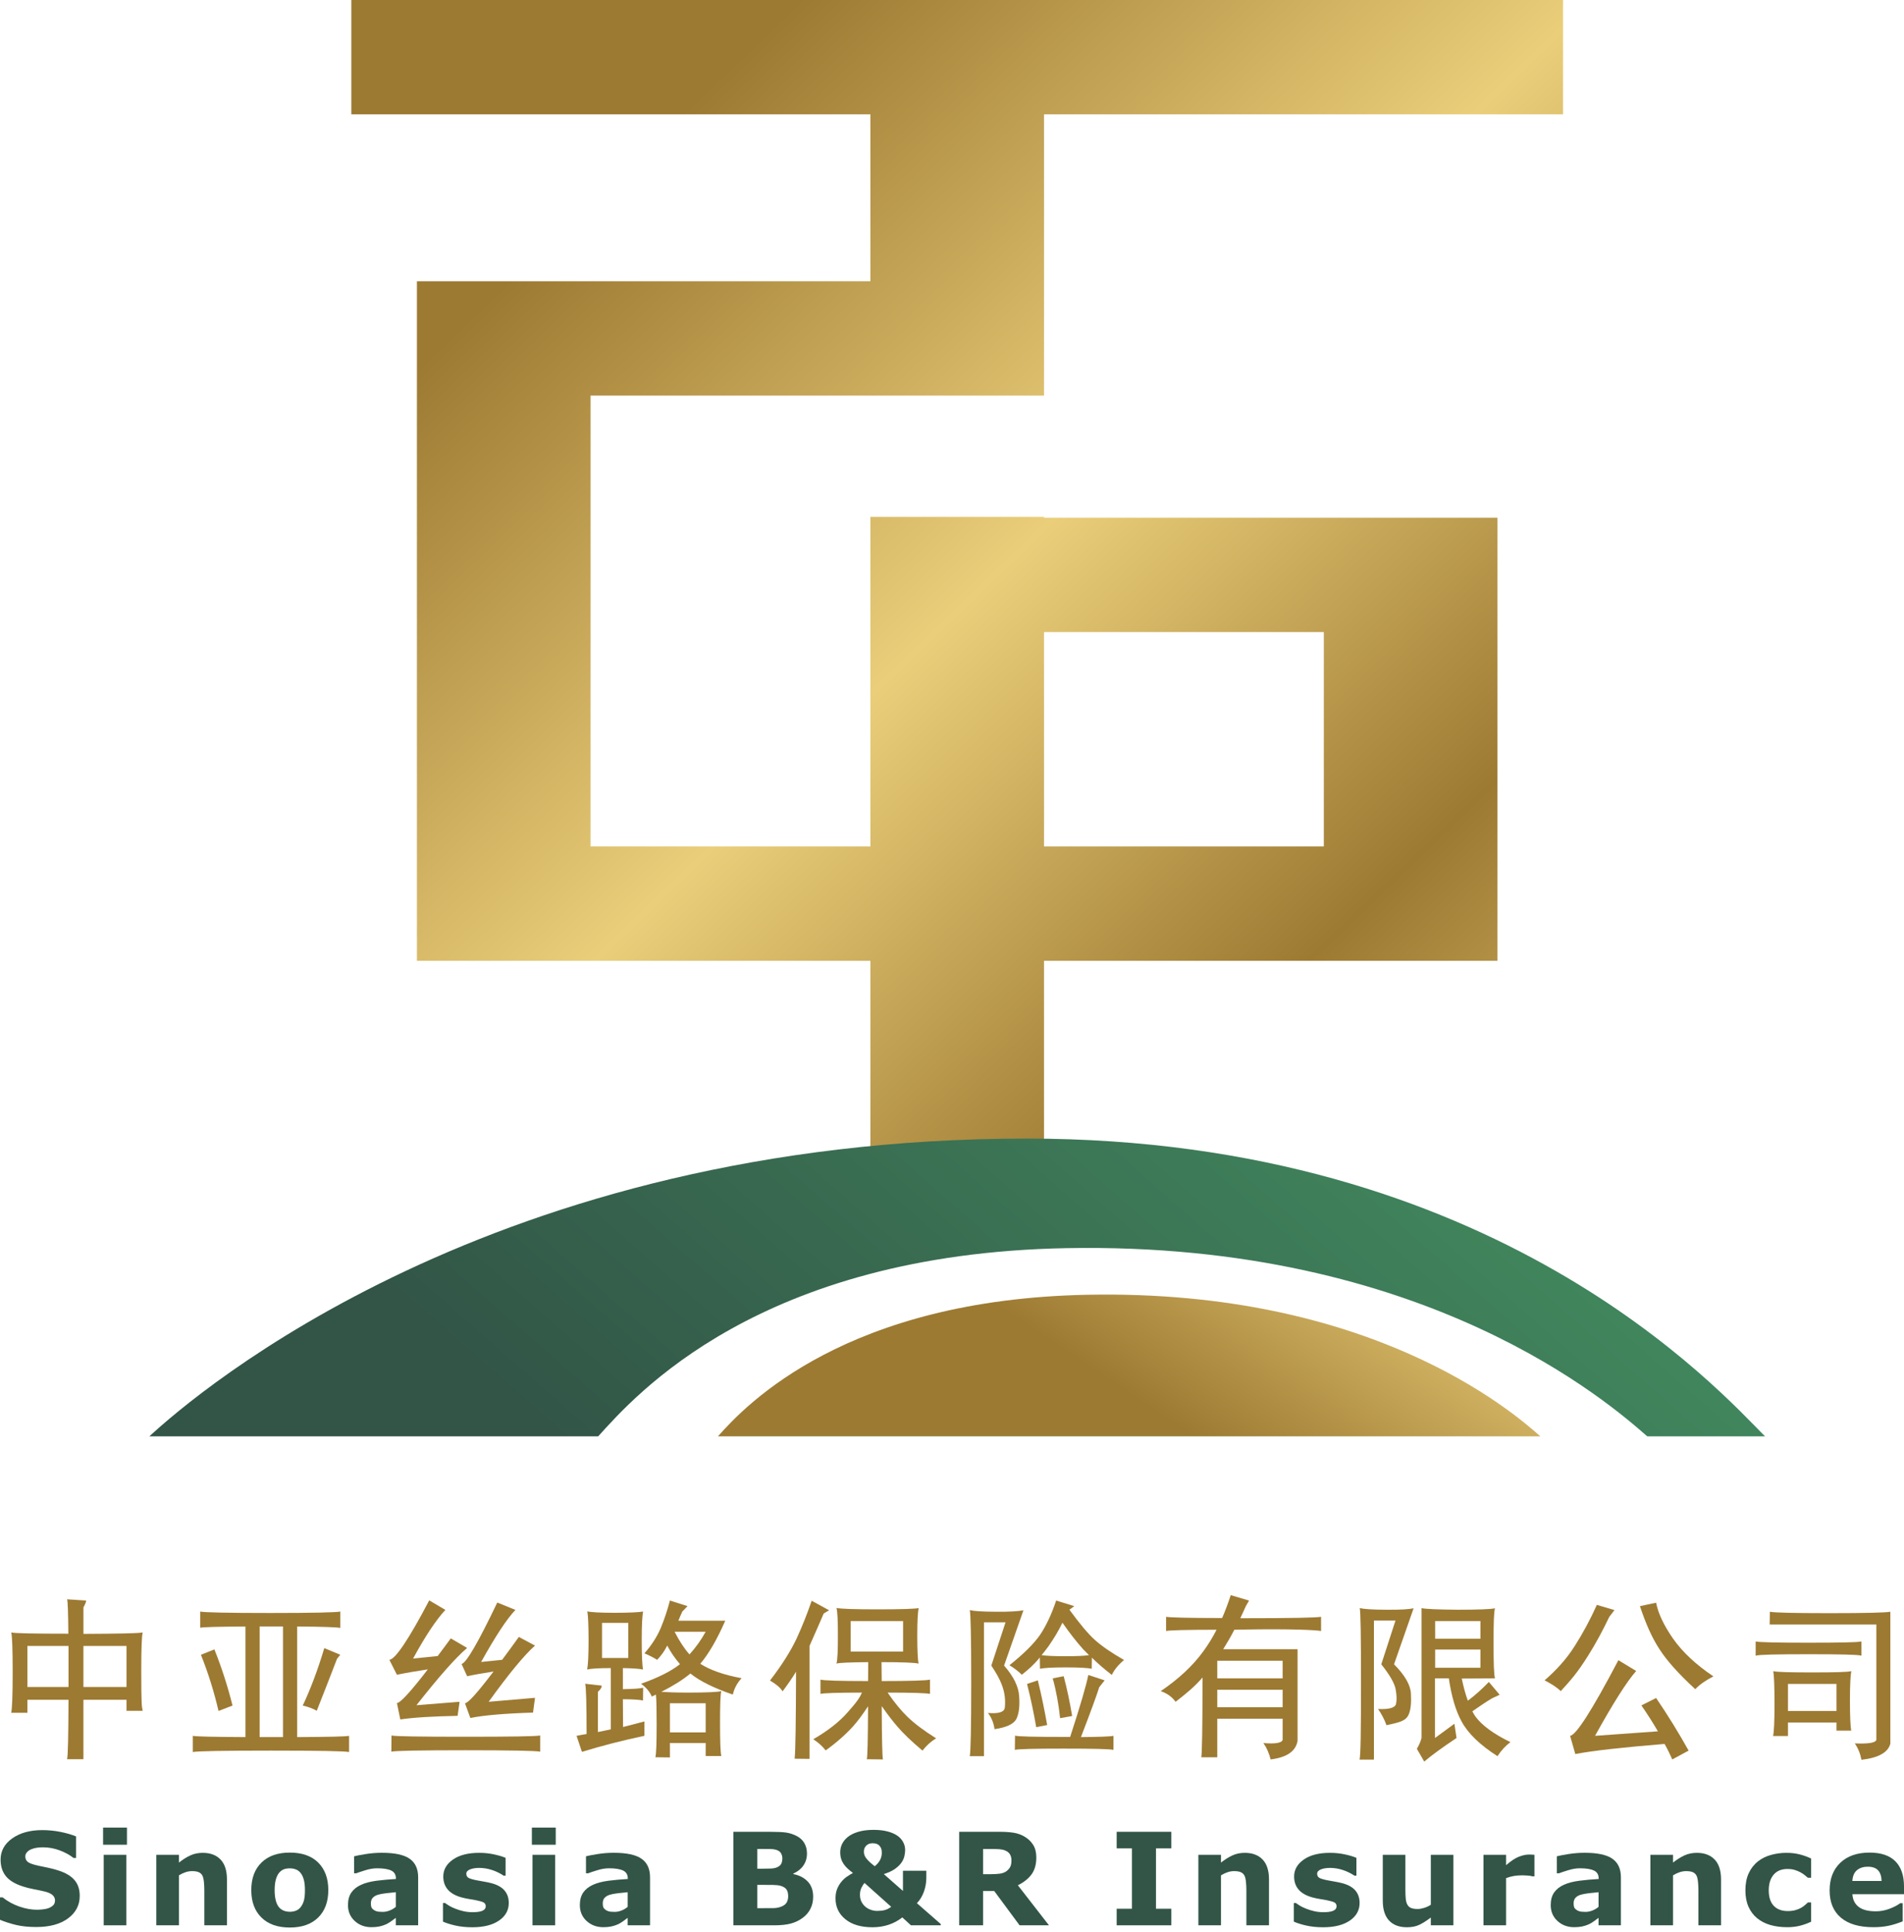 <svg width="140" height="142" viewBox="0 0 140 142" fill="none" xmlns="http://www.w3.org/2000/svg">
<g clip-path="url(#clip0)">
<path d="M5.862 139.364C5.862 140.042 5.575 140.592 5.003 141.015C4.431 141.438 3.653 141.65 2.67 141.65C2.102 141.65 1.609 141.6 1.186 141.499C0.764 141.4 0.368 141.273 -0 141.119V139.471H0.194C0.559 139.763 0.968 139.988 1.421 140.145C1.874 140.302 2.308 140.38 2.726 140.38C2.833 140.38 2.975 140.371 3.149 140.353C3.325 140.334 3.467 140.303 3.578 140.26C3.713 140.204 3.825 140.135 3.912 140.052C4 139.969 4.044 139.846 4.044 139.683C4.044 139.532 3.979 139.402 3.853 139.293C3.725 139.184 3.538 139.1 3.293 139.042C3.035 138.98 2.763 138.923 2.475 138.868C2.189 138.815 1.919 138.746 1.668 138.663C1.09 138.475 0.676 138.221 0.422 137.899C0.17 137.578 0.043 137.178 0.043 136.701C0.043 136.061 0.329 135.539 0.901 135.133C1.474 134.729 2.21 134.526 3.109 134.526C3.56 134.526 4.006 134.57 4.446 134.658C4.887 134.746 5.268 134.856 5.591 134.988V136.571H5.402C5.126 136.35 4.787 136.165 4.387 136.015C3.986 135.866 3.576 135.791 3.16 135.791C3.013 135.791 2.866 135.801 2.72 135.821C2.574 135.841 2.434 135.879 2.299 135.934C2.179 135.98 2.076 136.051 1.99 136.144C1.904 136.239 1.861 136.345 1.861 136.465C1.861 136.647 1.93 136.786 2.069 136.883C2.207 136.98 2.468 137.069 2.852 137.149C3.103 137.201 3.345 137.252 3.577 137.301C3.808 137.351 4.058 137.418 4.325 137.504C4.85 137.677 5.238 137.912 5.487 138.209C5.738 138.506 5.863 138.891 5.863 139.365L5.862 139.364Z" fill="#325547"/>
<path d="M9.334 135.602H7.58V134.341H9.334V135.602ZM9.288 141.525H7.626V136.341H9.288V141.525Z" fill="#325547"/>
<path d="M16.687 141.525H15.024V138.953C15.024 138.744 15.014 138.535 14.993 138.328C14.971 138.12 14.934 137.967 14.882 137.869C14.821 137.755 14.731 137.672 14.613 137.62C14.494 137.567 14.329 137.541 14.117 137.541C13.967 137.541 13.815 137.566 13.659 137.615C13.505 137.664 13.336 137.742 13.156 137.85V141.525H11.493V136.341H13.156V136.913C13.449 136.683 13.732 136.506 14.004 136.382C14.275 136.259 14.576 136.197 14.907 136.197C15.465 136.197 15.901 136.361 16.215 136.687C16.529 137.013 16.687 137.501 16.687 138.15V141.525Z" fill="#325547"/>
<path d="M24.14 138.935C24.14 139.788 23.893 140.46 23.397 140.95C22.901 141.441 22.204 141.687 21.309 141.687C20.412 141.687 19.716 141.442 19.221 140.95C18.725 140.46 18.477 139.788 18.477 138.935C18.477 138.077 18.727 137.402 19.225 136.913C19.724 136.424 20.418 136.179 21.309 136.179C22.212 136.179 22.909 136.425 23.402 136.917C23.894 137.41 24.14 138.082 24.14 138.935L24.14 138.935ZM22.101 140.195C22.208 140.063 22.289 139.904 22.343 139.717C22.396 139.532 22.423 139.274 22.423 138.944C22.423 138.64 22.396 138.384 22.341 138.178C22.286 137.972 22.208 137.807 22.11 137.684C22.011 137.558 21.894 137.469 21.756 137.416C21.618 137.364 21.468 137.337 21.309 137.337C21.149 137.337 21.008 137.359 20.883 137.402C20.759 137.445 20.639 137.532 20.525 137.661C20.425 137.781 20.344 137.946 20.284 138.155C20.224 138.364 20.194 138.627 20.194 138.944C20.194 139.228 20.22 139.473 20.273 139.681C20.325 139.889 20.402 140.056 20.503 140.182C20.601 140.302 20.719 140.39 20.855 140.445C20.992 140.501 21.148 140.528 21.323 140.528C21.473 140.528 21.616 140.502 21.753 140.453C21.889 140.401 22.005 140.316 22.101 140.196L22.101 140.195Z" fill="#325547"/>
<path d="M29.104 140.975C29.015 141.043 28.904 141.125 28.772 141.22C28.64 141.315 28.515 141.391 28.399 141.446C28.236 141.52 28.067 141.574 27.893 141.61C27.717 141.645 27.526 141.663 27.317 141.663C26.826 141.663 26.415 141.511 26.083 141.206C25.752 140.902 25.586 140.512 25.586 140.038C25.586 139.66 25.67 139.351 25.838 139.11C26.007 138.87 26.247 138.681 26.557 138.543C26.863 138.404 27.244 138.306 27.698 138.247C28.153 138.189 28.624 138.146 29.112 138.118V138.09C29.112 137.804 28.996 137.606 28.762 137.497C28.529 137.388 28.185 137.333 27.731 137.333C27.458 137.333 27.166 137.381 26.856 137.479C26.546 137.575 26.323 137.65 26.188 137.702H26.037V136.451C26.212 136.405 26.496 136.35 26.891 136.287C27.285 136.224 27.68 136.193 28.077 136.193C29.018 136.193 29.7 136.337 30.118 136.629C30.537 136.919 30.747 137.376 30.747 137.998V141.525H29.103V140.975H29.104ZM29.104 140.168V139.092C28.88 139.11 28.637 139.136 28.376 139.167C28.115 139.2 27.917 139.237 27.783 139.28C27.617 139.332 27.49 139.409 27.402 139.508C27.316 139.607 27.271 139.739 27.271 139.901C27.271 140.009 27.28 140.096 27.299 140.164C27.317 140.231 27.363 140.296 27.437 140.357C27.507 140.418 27.591 140.464 27.691 140.493C27.788 140.522 27.941 140.537 28.151 140.537C28.317 140.537 28.485 140.503 28.654 140.436C28.825 140.368 28.975 140.279 29.103 140.168L29.104 140.168Z" fill="#325547"/>
<path d="M37.41 139.881C37.41 140.417 37.17 140.849 36.691 141.176C36.213 141.504 35.557 141.668 34.726 141.668C34.266 141.668 33.847 141.625 33.474 141.539C33.098 141.452 32.797 141.357 32.571 141.253V139.886H32.723C32.806 139.944 32.902 140.008 33.01 140.077C33.12 140.147 33.273 140.221 33.474 140.301C33.645 140.372 33.84 140.433 34.058 140.483C34.276 140.535 34.509 140.56 34.758 140.56C35.084 140.56 35.324 140.524 35.482 140.452C35.637 140.379 35.716 140.272 35.716 140.13C35.716 140.004 35.67 139.913 35.578 139.855C35.486 139.799 35.311 139.744 35.053 139.692C34.93 139.664 34.763 139.634 34.553 139.602C34.343 139.569 34.151 139.53 33.979 139.484C33.511 139.361 33.162 139.169 32.935 138.909C32.708 138.65 32.594 138.325 32.594 137.938C32.594 137.439 32.83 137.024 33.301 136.693C33.772 136.363 34.415 136.197 35.231 136.197C35.618 136.197 35.99 136.236 36.344 136.315C36.699 136.393 36.975 136.477 37.176 136.566V137.877H37.032C36.787 137.708 36.507 137.571 36.192 137.464C35.877 137.358 35.559 137.305 35.236 137.305C34.969 137.305 34.744 137.342 34.562 137.415C34.379 137.489 34.288 137.594 34.288 137.729C34.288 137.852 34.329 137.946 34.413 138.011C34.495 138.076 34.69 138.14 34.997 138.205C35.166 138.238 35.348 138.272 35.542 138.304C35.738 138.336 35.933 138.377 36.129 138.426C36.565 138.541 36.888 138.719 37.096 138.964C37.305 139.209 37.409 139.514 37.409 139.88L37.41 139.881Z" fill="#325547"/>
<path d="M40.863 135.602H39.109V134.341H40.863V135.602ZM40.818 141.525H39.155V136.341H40.818V141.525Z" fill="#325547"/>
<path d="M46.154 140.975C46.065 141.043 45.954 141.125 45.822 141.22C45.69 141.315 45.566 141.391 45.449 141.446C45.286 141.52 45.117 141.574 44.943 141.61C44.767 141.645 44.575 141.663 44.367 141.663C43.876 141.663 43.464 141.511 43.133 141.206C42.801 140.902 42.636 140.512 42.636 140.038C42.636 139.66 42.72 139.351 42.888 139.11C43.057 138.87 43.296 138.681 43.607 138.543C43.913 138.404 44.294 138.306 44.748 138.247C45.203 138.189 45.674 138.146 46.163 138.118V138.09C46.163 137.804 46.046 137.606 45.812 137.497C45.579 137.388 45.235 137.333 44.781 137.333C44.508 137.333 44.216 137.381 43.906 137.479C43.596 137.575 43.373 137.65 43.238 137.702H43.087V136.451C43.261 136.405 43.546 136.35 43.941 136.287C44.335 136.224 44.73 136.193 45.127 136.193C46.068 136.193 46.749 136.337 47.168 136.629C47.587 136.919 47.797 137.376 47.797 137.998V141.525H46.153V140.975H46.154ZM46.154 140.168V139.092C45.93 139.11 45.687 139.136 45.426 139.167C45.165 139.2 44.967 139.237 44.833 139.28C44.667 139.332 44.54 139.409 44.452 139.508C44.365 139.607 44.321 139.739 44.321 139.901C44.321 140.009 44.33 140.096 44.349 140.164C44.367 140.231 44.413 140.296 44.486 140.357C44.557 140.418 44.641 140.464 44.74 140.493C44.837 140.522 44.991 140.537 45.201 140.537C45.366 140.537 45.535 140.503 45.704 140.436C45.875 140.368 46.024 140.279 46.154 140.168L46.154 140.168Z" fill="#325547"/>
<path d="M59.791 139.42C59.791 139.752 59.725 140.049 59.591 140.311C59.458 140.572 59.274 140.789 59.041 140.962C58.77 141.165 58.474 141.309 58.15 141.395C57.826 141.482 57.416 141.525 56.919 141.525H53.926V134.65H56.587C57.14 134.65 57.544 134.669 57.801 134.706C58.056 134.743 58.31 134.825 58.562 134.951C58.823 135.083 59.017 135.261 59.145 135.484C59.272 135.707 59.336 135.962 59.336 136.248C59.336 136.58 59.249 136.873 59.074 137.128C58.899 137.381 58.651 137.579 58.333 137.721V137.758C58.78 137.847 59.136 138.032 59.398 138.312C59.661 138.592 59.791 138.961 59.791 139.42V139.42ZM57.526 136.594C57.526 136.48 57.498 136.367 57.441 136.253C57.384 136.139 57.284 136.054 57.14 135.999C57.011 135.95 56.85 135.923 56.659 135.918C56.467 135.913 56.197 135.911 55.851 135.911H55.685V137.365H55.961C56.24 137.365 56.478 137.361 56.675 137.352C56.871 137.342 57.026 137.312 57.14 137.259C57.299 137.188 57.404 137.097 57.453 136.984C57.502 136.872 57.526 136.742 57.526 136.594ZM57.954 139.392C57.954 139.173 57.912 139.005 57.828 138.887C57.744 138.769 57.601 138.68 57.398 138.621C57.26 138.581 57.071 138.56 56.828 138.556C56.587 138.553 56.334 138.552 56.07 138.552H55.685V140.265H55.814C56.31 140.265 56.665 140.263 56.88 140.26C57.094 140.257 57.291 140.217 57.472 140.14C57.657 140.063 57.782 139.961 57.851 139.833C57.92 139.706 57.954 139.558 57.954 139.392H57.954Z" fill="#325547"/>
<path d="M69.175 141.525H66.983L66.345 140.943C66.038 141.186 65.699 141.368 65.33 141.488C64.96 141.608 64.569 141.668 64.158 141.668C63.31 141.668 62.644 141.472 62.161 141.079C61.678 140.687 61.435 140.175 61.435 139.544C61.435 139.282 61.474 139.055 61.551 138.861C61.628 138.667 61.729 138.493 61.855 138.34C61.974 138.189 62.112 138.059 62.269 137.952C62.426 137.844 62.574 137.752 62.716 137.675C62.587 137.579 62.463 137.479 62.348 137.375C62.23 137.27 62.129 137.156 62.043 137.033C61.961 136.916 61.895 136.785 61.851 136.641C61.803 136.496 61.781 136.333 61.781 136.151C61.781 135.936 61.827 135.734 61.919 135.544C62.011 135.355 62.149 135.185 62.334 135.034C62.524 134.877 62.78 134.75 63.1 134.654C63.421 134.556 63.803 134.508 64.245 134.508C64.616 134.508 64.947 134.545 65.24 134.619C65.53 134.692 65.776 134.797 65.976 134.932C66.162 135.062 66.306 135.218 66.405 135.402C66.506 135.585 66.555 135.783 66.555 135.995C66.555 136.137 66.534 136.292 66.494 136.461C66.452 136.631 66.376 136.791 66.265 136.942C66.146 137.102 65.987 137.251 65.792 137.389C65.594 137.528 65.326 137.651 64.986 137.759L66.394 138.998V137.513H68.112V138.026C68.112 138.389 68.05 138.737 67.928 139.07C67.804 139.403 67.635 139.678 67.42 139.898L69.175 141.433V141.525V141.525ZM65.529 140.163L63.567 138.411C63.505 138.473 63.433 138.583 63.352 138.742C63.272 138.9 63.232 139.076 63.232 139.271C63.232 139.478 63.271 139.655 63.35 139.805C63.431 139.954 63.529 140.077 63.646 140.172C63.768 140.271 63.905 140.344 64.055 140.393C64.206 140.443 64.353 140.467 64.497 140.467C64.706 140.467 64.891 140.446 65.053 140.405C65.214 140.363 65.372 140.282 65.529 140.163V140.163ZM64.838 136.197C64.838 136.037 64.814 135.91 64.765 135.816C64.715 135.723 64.655 135.651 64.585 135.602C64.511 135.552 64.434 135.521 64.355 135.509C64.275 135.497 64.21 135.491 64.161 135.491C64.109 135.491 64.051 135.497 63.984 135.509C63.919 135.521 63.845 135.554 63.766 135.606C63.7 135.649 63.644 135.713 63.595 135.798C63.546 135.883 63.522 135.994 63.522 136.133C63.522 136.314 63.595 136.49 63.743 136.659C63.89 136.829 64.081 137.002 64.319 137.181C64.49 137.045 64.619 136.895 64.707 136.731C64.794 136.567 64.838 136.388 64.838 136.198L64.838 136.197Z" fill="#325547"/>
<path d="M77.13 141.525H74.97L73.106 139.004H72.286V141.525H70.528V134.65H73.492C73.898 134.65 74.246 134.674 74.537 134.72C74.829 134.766 75.102 134.866 75.358 135.02C75.615 135.174 75.82 135.374 75.972 135.618C76.124 135.863 76.2 136.17 76.2 136.539C76.2 137.047 76.082 137.461 75.848 137.781C75.612 138.101 75.277 138.367 74.842 138.58L77.13 141.525V141.525ZM74.372 136.756C74.372 136.584 74.337 136.436 74.266 136.313C74.195 136.189 74.073 136.093 73.903 136.022C73.782 135.972 73.643 135.943 73.483 135.931C73.324 135.921 73.137 135.915 72.926 135.915H72.286V137.767H72.829C73.112 137.767 73.348 137.753 73.538 137.725C73.728 137.697 73.888 137.634 74.017 137.536C74.139 137.441 74.229 137.335 74.286 137.22C74.343 137.104 74.371 136.95 74.371 136.756H74.372Z" fill="#325547"/>
<path d="M86.123 141.525H82.109V140.306H83.231V135.869H82.109V134.65H86.123V135.869H84.999V140.306H86.123V141.525Z" fill="#325547"/>
<path d="M93.308 141.525H91.646V138.953C91.646 138.744 91.636 138.535 91.614 138.328C91.593 138.12 91.556 137.967 91.504 137.869C91.442 137.755 91.352 137.672 91.234 137.62C91.116 137.567 90.951 137.541 90.739 137.541C90.589 137.541 90.436 137.566 90.281 137.615C90.126 137.664 89.958 137.742 89.778 137.85V141.525H88.115V136.341H89.778V136.913C90.071 136.683 90.354 136.506 90.626 136.382C90.897 136.259 91.198 136.197 91.529 136.197C92.087 136.197 92.523 136.361 92.837 136.687C93.151 137.013 93.308 137.501 93.308 138.15V141.525Z" fill="#325547"/>
<path d="M99.971 139.881C99.971 140.417 99.732 140.849 99.253 141.176C98.774 141.504 98.118 141.668 97.287 141.668C96.827 141.668 96.408 141.625 96.035 141.539C95.659 141.452 95.358 141.357 95.132 141.253V139.886H95.284C95.367 139.944 95.463 140.008 95.571 140.077C95.681 140.147 95.834 140.221 96.035 140.301C96.206 140.372 96.401 140.433 96.619 140.483C96.837 140.535 97.07 140.56 97.319 140.56C97.644 140.56 97.885 140.524 98.043 140.452C98.198 140.379 98.277 140.272 98.277 140.13C98.277 140.004 98.231 139.913 98.139 139.855C98.047 139.799 97.872 139.744 97.614 139.692C97.491 139.664 97.324 139.634 97.114 139.602C96.903 139.569 96.712 139.53 96.54 139.484C96.072 139.361 95.723 139.169 95.496 138.909C95.269 138.65 95.155 138.325 95.155 137.938C95.155 137.439 95.39 137.024 95.862 136.693C96.332 136.363 96.976 136.197 97.792 136.197C98.179 136.197 98.55 136.236 98.904 136.315C99.26 136.393 99.536 136.477 99.737 136.566V137.877H99.593C99.348 137.708 99.067 137.571 98.753 137.464C98.438 137.358 98.12 137.305 97.797 137.305C97.53 137.305 97.305 137.342 97.123 137.415C96.94 137.489 96.849 137.594 96.849 137.729C96.849 137.852 96.89 137.946 96.974 138.011C97.056 138.076 97.251 138.14 97.558 138.205C97.727 138.238 97.909 138.272 98.103 138.304C98.299 138.336 98.494 138.377 98.69 138.426C99.126 138.541 99.448 138.719 99.657 138.964C99.866 139.209 99.97 139.514 99.97 139.88L99.971 139.881Z" fill="#325547"/>
<path d="M106.868 141.525H105.207V140.953C104.9 141.186 104.619 141.364 104.366 141.486C104.111 141.607 103.807 141.668 103.455 141.668C102.884 141.668 102.445 141.503 102.137 141.174C101.829 140.845 101.675 140.358 101.675 139.715V136.341H103.337V138.912C103.337 139.174 103.345 139.392 103.363 139.565C103.379 139.739 103.418 139.883 103.479 139.997C103.538 140.111 103.627 140.194 103.744 140.246C103.863 140.298 104.028 140.325 104.24 140.325C104.381 140.325 104.537 140.298 104.709 140.246C104.881 140.194 105.047 140.117 105.207 140.015V136.34H106.868V141.524V141.525Z" fill="#325547"/>
<path d="M112.826 137.924H112.679C112.608 137.899 112.496 137.881 112.339 137.869C112.182 137.857 112.053 137.85 111.948 137.85C111.713 137.85 111.504 137.866 111.324 137.896C111.143 137.927 110.948 137.979 110.741 138.053V141.525H109.078V136.341H110.741V137.103C111.105 136.789 111.422 136.58 111.692 136.477C111.96 136.375 112.209 136.322 112.435 136.322C112.494 136.322 112.56 136.324 112.633 136.327C112.706 136.33 112.771 136.335 112.826 136.341V137.924L112.826 137.924Z" fill="#325547"/>
<path d="M117.541 140.975C117.452 141.043 117.342 141.125 117.209 141.22C117.077 141.315 116.953 141.391 116.836 141.446C116.673 141.52 116.504 141.574 116.33 141.61C116.154 141.645 115.963 141.663 115.754 141.663C115.263 141.663 114.852 141.511 114.52 141.206C114.189 140.902 114.023 140.512 114.023 140.038C114.023 139.66 114.107 139.351 114.276 139.11C114.444 138.87 114.684 138.681 114.994 138.543C115.301 138.404 115.681 138.306 116.136 138.247C116.59 138.189 117.062 138.146 117.55 138.118V138.09C117.55 137.804 117.433 137.606 117.2 137.497C116.966 137.388 116.623 137.333 116.168 137.333C115.895 137.333 115.604 137.381 115.294 137.479C114.983 137.575 114.76 137.65 114.625 137.702H114.474V136.451C114.649 136.405 114.933 136.35 115.328 136.287C115.722 136.224 116.117 136.193 116.514 136.193C117.455 136.193 118.137 136.337 118.555 136.629C118.975 136.919 119.184 137.376 119.184 137.998V141.525H117.54V140.975H117.541ZM117.541 140.168V139.092C117.317 139.11 117.074 139.136 116.814 139.167C116.552 139.2 116.354 139.237 116.22 139.28C116.054 139.332 115.927 139.409 115.839 139.508C115.752 139.607 115.708 139.739 115.708 139.901C115.708 140.009 115.718 140.096 115.736 140.164C115.754 140.231 115.8 140.296 115.874 140.357C115.945 140.418 116.029 140.464 116.128 140.493C116.225 140.522 116.378 140.537 116.588 140.537C116.754 140.537 116.922 140.503 117.092 140.436C117.262 140.368 117.412 140.279 117.541 140.168L117.541 140.168Z" fill="#325547"/>
<path d="M126.547 141.525H124.884V138.953C124.884 138.744 124.874 138.535 124.852 138.328C124.831 138.12 124.794 137.967 124.742 137.869C124.681 137.755 124.591 137.672 124.473 137.62C124.354 137.567 124.189 137.541 123.977 137.541C123.827 137.541 123.674 137.566 123.519 137.615C123.365 137.664 123.196 137.742 123.016 137.85V141.525H121.353V136.341H123.016V136.913C123.309 136.683 123.592 136.506 123.864 136.382C124.135 136.259 124.436 136.197 124.767 136.197C125.325 136.197 125.761 136.361 126.075 136.687C126.389 137.013 126.547 137.501 126.547 138.15V141.525Z" fill="#325547"/>
<path d="M131.41 141.663C130.958 141.663 130.546 141.609 130.173 141.502C129.8 141.394 129.476 141.228 129.2 141.003C128.926 140.779 128.714 140.495 128.563 140.154C128.413 139.812 128.338 139.412 128.338 138.953C128.338 138.47 128.419 138.053 128.58 137.702C128.741 137.351 128.966 137.06 129.255 136.83C129.533 136.611 129.856 136.451 130.221 136.35C130.586 136.248 130.966 136.197 131.359 136.197C131.712 136.197 132.037 136.235 132.335 136.313C132.632 136.389 132.91 136.489 133.168 136.613V138.03H132.933C132.869 137.975 132.792 137.91 132.701 137.836C132.611 137.762 132.5 137.69 132.368 137.619C132.243 137.552 132.105 137.496 131.954 137.451C131.804 137.407 131.63 137.384 131.43 137.384C130.989 137.384 130.65 137.525 130.412 137.806C130.174 138.088 130.055 138.47 130.055 138.953C130.055 139.452 130.178 139.831 130.421 140.089C130.665 140.348 131.011 140.477 131.458 140.477C131.667 140.477 131.854 140.454 132.021 140.406C132.188 140.358 132.326 140.302 132.437 140.237C132.542 140.175 132.634 140.111 132.713 140.043C132.793 139.976 132.866 139.909 132.933 139.845H133.168V141.262C132.906 141.385 132.634 141.483 132.351 141.555C132.066 141.627 131.752 141.664 131.41 141.664V141.663Z" fill="#325547"/>
<path d="M140 139.239H136.206C136.231 139.646 136.386 139.957 136.669 140.172C136.954 140.388 137.371 140.495 137.923 140.495C138.273 140.495 138.613 140.432 138.941 140.306C139.27 140.18 139.528 140.044 139.72 139.9H139.904V141.234C139.528 141.385 139.176 141.494 138.844 141.562C138.512 141.63 138.146 141.663 137.744 141.663C136.707 141.663 135.912 141.429 135.359 140.962C134.807 140.494 134.531 139.828 134.531 138.962C134.531 138.107 134.792 137.429 135.315 136.928C135.839 136.429 136.556 136.179 137.468 136.179C138.309 136.179 138.941 136.392 139.365 136.818C139.788 137.245 140 137.858 140 138.658V139.239ZM138.352 138.265C138.342 137.918 138.257 137.656 138.094 137.481C137.931 137.305 137.677 137.217 137.334 137.217C137.015 137.217 136.753 137.3 136.547 137.467C136.341 137.633 136.226 137.899 136.202 138.265H138.352L138.352 138.265Z" fill="#325547"/>
<path d="M9.303 125.756V124.948H6.134V129.317H4.932C4.999 129.066 5.025 127.623 5.038 124.948H2.014V125.902H0.825C0.892 125.597 0.932 124.604 0.932 122.896C0.932 121.187 0.892 120.221 0.825 119.996C1.063 120.062 2.477 120.089 5.025 120.089C5.012 118.54 4.985 117.706 4.932 117.56L6.332 117.652C6.332 117.758 6.267 117.917 6.135 118.156V120.102C8.762 120.089 10.215 120.062 10.492 119.996C10.426 120.221 10.387 121.162 10.387 122.83C10.387 125.306 10.426 125.465 10.492 125.756H9.304L9.303 125.756ZM5.038 120.989H2.014V124.008H5.038C5.038 123.015 5.038 121.995 5.038 120.989ZM9.303 120.989H6.134V124.008H9.303V120.989Z" fill="#9D7A32"/>
<path d="M19.923 128.682C16.357 128.682 14.443 128.722 14.179 128.788V127.596C14.39 127.649 15.671 127.676 18.048 127.689V119.559C16.041 119.572 14.933 119.599 14.72 119.652V118.46C14.984 118.526 16.688 118.566 19.844 118.566C23 118.566 24.73 118.527 25.021 118.46V119.665C24.797 119.612 23.74 119.572 21.851 119.559V127.689C24.189 127.676 25.456 127.649 25.668 127.596V128.788C25.404 128.722 23.489 128.682 19.924 128.682H19.923ZM16.067 125.768C15.738 124.339 15.302 122.962 14.774 121.638L15.764 121.241C16.292 122.565 16.741 123.942 17.097 125.372L16.067 125.768ZM20.808 119.558C19.581 119.558 20.174 119.558 19.091 119.558V127.688C20.213 127.688 19.646 127.688 20.808 127.688V119.558ZM24.783 121.929C24.307 123.16 23.818 124.431 23.29 125.756C23.026 125.597 22.67 125.464 22.261 125.372C22.841 124.141 23.37 122.737 23.845 121.148L25.021 121.638L24.783 121.93V121.929Z" fill="#9D7A32"/>
<path d="M30.623 125.345L33.793 125.094L33.647 126.126C31.799 126.166 30.399 126.246 29.435 126.392L29.185 125.187C29.422 125.187 30.188 124.366 31.456 122.711C30.584 122.843 29.818 122.975 29.185 123.107L28.63 122.009C29.065 121.969 30.043 120.526 31.561 117.639L32.749 118.341C32.09 119.043 31.297 120.221 30.373 121.916L32.182 121.731C32.486 121.333 32.803 120.896 33.146 120.433L34.348 121.135C33.436 121.916 32.208 123.333 30.623 125.345ZM34.188 128.656C30.808 128.656 28.999 128.695 28.775 128.761L28.787 127.57C29.012 127.636 30.821 127.663 34.202 127.663C37.582 127.663 39.418 127.636 39.722 127.57V128.761C39.418 128.695 37.582 128.656 34.188 128.656H34.188ZM39.194 125.888C37.081 125.954 35.548 126.087 34.585 126.285L34.188 125.2C34.414 125.2 35.114 124.418 36.288 122.869C35.548 122.988 34.902 123.094 34.347 123.214L33.938 122.313C34.281 122.247 35.152 120.751 36.565 117.797L37.899 118.341C37.265 119.002 36.433 120.274 35.377 122.167L36.922 122.008C37.292 121.518 37.701 120.949 38.15 120.327L39.339 120.963C38.546 121.665 37.41 123.041 35.931 125.093L39.339 124.802L39.193 125.888L39.194 125.888Z" fill="#9D7A32"/>
<path d="M42.789 128.775L42.393 127.596C42.643 127.543 42.895 127.503 43.132 127.463C43.132 125.239 43.093 124.007 43.027 123.769L44.228 123.902C44.268 124.007 44.175 124.166 43.964 124.365V127.318C44.281 127.252 44.598 127.185 44.914 127.119V122.617C43.991 122.617 43.423 122.657 43.172 122.723C43.237 122.419 43.277 121.703 43.277 120.564C43.277 119.426 43.238 118.724 43.185 118.446C43.449 118.512 44.122 118.552 45.205 118.552C46.301 118.552 47.001 118.512 47.291 118.459C47.226 118.724 47.186 119.425 47.186 120.564C47.186 121.703 47.226 122.418 47.278 122.723C47.04 122.669 46.552 122.63 45.8 122.616V124.166C46.553 124.152 47.041 124.126 47.291 124.06L47.278 124.999C47.04 124.947 46.552 124.907 45.8 124.907L45.813 126.946C46.341 126.814 46.856 126.681 47.385 126.536V127.595C45.8 127.926 44.268 128.323 42.789 128.773V128.775ZM46.196 119.294H44.268V121.876H46.196V119.294ZM53.882 124.564C52.508 124.087 51.465 123.584 50.765 123.015C50.224 123.465 49.511 123.915 48.626 124.365C49.048 124.392 49.708 124.418 50.607 124.418C51.966 124.418 52.759 124.379 53.037 124.312C52.97 124.538 52.944 125.319 52.944 126.643C52.944 127.967 52.97 128.775 53.037 129.079H51.888V128.126H49.259V129.185L48.19 129.171C48.257 128.907 48.282 128.086 48.282 126.722C48.282 125.676 48.269 124.948 48.23 124.564C48.123 124.617 48.032 124.657 47.926 124.71C47.768 124.339 47.504 124.034 47.135 123.77C48.401 123.319 49.352 122.843 49.999 122.326C49.617 121.889 49.313 121.439 49.062 120.963C48.812 121.439 48.64 121.665 48.322 122.009C48.059 121.849 47.755 121.691 47.385 121.531C47.913 120.936 48.309 120.314 48.587 119.665C48.85 119.029 49.076 118.354 49.259 117.652L50.554 118.063L50.171 118.46C50.066 118.698 49.959 118.923 49.881 119.135H53.328C52.72 120.525 52.099 121.585 51.492 122.3C52.218 122.763 53.221 123.121 54.529 123.359C54.185 123.729 53.987 124.127 53.882 124.564L53.882 124.564ZM51.887 125.2H49.259V127.345H51.887V125.2ZM49.603 119.943C49.959 120.645 50.329 121.201 50.699 121.611C51.175 121.082 51.57 120.526 51.887 119.943H49.603Z" fill="#9D7A32"/>
<path d="M60.566 118.606C60.315 119.202 59.959 119.996 59.523 120.989V129.291L58.427 129.278C58.493 128.761 58.52 126.629 58.533 122.882C58.242 123.359 57.912 123.836 57.543 124.326C57.384 124.061 57.067 123.796 56.618 123.531C57.503 122.379 58.15 121.347 58.573 120.446C58.982 119.559 59.352 118.632 59.682 117.666L60.963 118.367L60.566 118.606H60.566ZM67.829 128.682C67.011 127.993 66.39 127.398 65.967 126.895C65.637 126.51 65.254 126.02 64.832 125.412C64.845 127.835 64.871 129.132 64.924 129.331L63.736 129.317C63.789 129.132 63.815 127.834 63.828 125.424C63.445 126.007 63.076 126.51 62.719 126.907C62.178 127.503 61.504 128.099 60.711 128.668C60.487 128.377 60.184 128.099 59.801 127.847C60.87 127.225 61.702 126.576 62.296 125.901C63.023 125.093 63.221 124.776 63.379 124.418C61.57 124.418 60.541 124.458 60.329 124.511V123.465C60.566 123.531 61.728 123.57 63.828 123.57L63.841 122.18C62.508 122.193 61.728 122.22 61.504 122.286C61.583 122.021 61.61 121.332 61.61 120.247C61.61 119.147 61.583 118.473 61.504 118.195C61.768 118.261 62.785 118.3 64.541 118.3C66.284 118.3 67.288 118.261 67.552 118.208C67.485 118.473 67.446 119.147 67.446 120.234C67.446 121.332 67.485 122.021 67.539 122.286C67.288 122.22 66.39 122.18 64.818 122.18L64.831 123.57C66.931 123.57 68.107 123.531 68.384 123.465V124.511C68.133 124.458 67.09 124.418 65.267 124.418C65.782 125.173 66.271 125.755 66.707 126.179C67.235 126.695 67.948 127.225 68.833 127.781C68.437 128.019 68.107 128.324 67.83 128.681L67.829 128.682ZM66.403 119.162H62.547V121.399H66.403V119.162Z" fill="#9D7A32"/>
<path d="M73.829 122.432C74.529 123.226 74.898 123.981 74.938 124.697C74.99 125.412 74.925 125.954 74.74 126.338C74.555 126.722 74.027 126.974 73.128 127.107C73.063 126.643 72.904 126.246 72.64 125.915C73.432 125.982 73.841 125.849 73.882 125.531C74.013 124.313 73.552 123.426 72.891 122.433L73.935 119.255H72.35V129.093H71.306C71.373 128.789 71.413 126.988 71.413 123.678C71.413 120.367 71.373 118.593 71.306 118.355C71.572 118.421 72.205 118.474 73.222 118.474C74.252 118.487 74.925 118.434 75.254 118.368L73.829 122.433L73.829 122.432ZM81.751 123.121C81.21 122.697 80.709 122.274 80.286 121.85L80.273 122.67C80.009 122.604 79.374 122.565 78.371 122.565C77.367 122.565 76.734 122.604 76.47 122.67L76.456 121.837C75.981 122.419 75.651 122.684 75.135 123.107C74.871 122.843 74.567 122.618 74.225 122.406C75.254 121.585 76.007 120.843 76.47 120.182C76.932 119.492 77.328 118.645 77.658 117.652L78.992 118.063L78.635 118.327C79.401 119.373 80.022 120.115 80.497 120.539C81.012 121.002 81.725 121.492 82.649 122.022C82.213 122.392 81.923 122.749 81.751 123.121L81.751 123.121ZM78.226 128.536C76.061 128.536 74.872 128.563 74.621 128.629L74.634 127.583C74.872 127.649 76.061 127.676 78.226 127.676H78.688C79.428 125.399 79.877 123.876 80.022 123.121L81.224 123.518L80.827 124.021C80.669 124.525 80.233 125.743 79.48 127.689C80.854 127.676 81.646 127.649 81.87 127.596V128.629C81.593 128.563 80.378 128.536 78.226 128.536ZM76.193 126.961C76.008 125.888 75.784 124.829 75.519 123.783L76.311 123.518C76.575 124.59 76.799 125.676 76.998 126.802L76.193 126.961V126.961ZM79.639 121.227C79.151 120.684 78.648 120.036 78.12 119.281C77.843 119.863 77.499 120.433 77.103 121.002C76.906 121.267 76.747 121.479 76.588 121.665C76.905 121.717 77.499 121.744 78.357 121.744C79.177 121.744 79.745 121.718 80.074 121.665C79.929 121.519 79.784 121.373 79.639 121.228V121.227ZM77.948 126.298C77.843 125.305 77.671 124.325 77.407 123.372L78.212 123.213C78.477 124.206 78.675 125.186 78.834 126.139L77.948 126.298Z" fill="#9D7A32"/>
<path d="M91.421 119.784L90.761 119.798C90.509 120.288 90.232 120.764 89.941 121.228H95.409V127.967C95.277 128.735 94.616 129.185 93.428 129.331C93.321 128.894 93.151 128.497 92.899 128.126C93.784 128.206 94.26 128.113 94.312 127.888V126.339H89.506V129.172H88.33C88.382 128.934 88.422 126.974 88.422 123.306C87.816 124.008 87.273 124.445 86.442 125.094C86.178 124.736 85.822 124.472 85.346 124.313C86.666 123.413 87.709 122.446 88.476 121.387C88.818 120.923 89.149 120.394 89.453 119.798C87.195 119.798 85.967 119.837 85.742 119.891V118.845C85.967 118.897 87.34 118.937 89.862 118.937C90.086 118.421 90.298 117.864 90.496 117.255L91.843 117.653L91.606 118.064C91.474 118.355 91.341 118.659 91.197 118.951H91.421C94.933 118.951 96.834 118.911 97.138 118.845V119.891C96.834 119.825 94.933 119.719 91.421 119.785V119.784ZM94.312 122.075H89.506V123.372H94.312V122.075ZM94.312 124.207H89.506V125.491H94.312V124.207Z" fill="#9D7A32"/>
<path d="M102.503 122.339C103.296 123.134 103.718 123.862 103.744 124.497C103.783 125.146 103.731 125.65 103.599 125.981C103.401 126.51 102.913 126.603 101.948 126.815C101.79 126.378 101.578 125.981 101.328 125.624C102.146 125.663 102.582 125.53 102.648 125.253C102.714 124.974 102.701 124.617 102.622 124.18C102.543 123.743 102.2 123.134 101.565 122.339L102.609 119.122H101.024V129.344H99.967C100.047 129.052 100.073 127.185 100.073 123.756C100.073 120.327 100.047 118.486 99.981 118.208C100.246 118.274 100.905 118.327 101.936 118.327C102.978 118.341 103.652 118.287 103.942 118.221L102.503 122.339V122.339ZM110.109 129.092C108.829 128.272 107.944 127.424 107.468 126.537C107.045 125.769 106.728 124.71 106.531 123.372H105.514V127.755L106.94 126.709L107.099 127.755C106.042 128.457 105.25 129.04 104.722 129.49L104.181 128.55C104.338 128.285 104.458 128.02 104.524 127.755V118.209C104.788 118.275 105.673 118.314 107.204 118.327C108.723 118.327 109.621 118.288 109.925 118.222C109.845 118.487 109.819 119.334 109.819 120.777C109.819 122.221 109.845 123.081 109.925 123.372L107.482 123.386C107.613 124.008 107.759 124.551 107.93 125.014C108.445 124.631 108.961 124.167 109.476 123.637L110.268 124.577L109.726 124.829C109.277 125.093 108.789 125.424 108.261 125.795C108.34 125.954 108.419 126.073 108.498 126.192C108.987 126.841 109.832 127.463 111.061 128.059C110.703 128.324 110.387 128.668 110.109 129.092V129.092ZM108.855 119.162H105.527V120.459H108.855V119.162ZM108.855 121.254H105.527V122.591H108.855V121.254Z" fill="#9D7A32"/>
<path d="M118.326 118.857C117.852 119.85 117.349 120.79 116.782 121.69C115.937 123.028 115.54 123.451 114.762 124.312C114.498 124.048 114.089 123.783 113.573 123.517C114.458 122.749 115.211 121.915 115.791 120.989C116.386 120.062 116.927 119.055 117.416 117.97L118.711 118.354L118.327 118.856L118.326 118.857ZM122.962 129.331C122.791 128.947 122.605 128.563 122.394 128.192C119.33 128.444 117.138 128.682 115.831 128.934L115.448 127.596C115.884 127.557 117.071 125.702 119 122.035L120.307 122.829C119.607 123.624 118.603 125.213 117.283 127.596L121.905 127.265C121.536 126.629 121.126 125.994 120.691 125.359L121.773 124.816C122.631 126.073 123.423 127.358 124.163 128.682L122.962 129.331H122.962ZM124.653 124.167C123.424 123.041 122.552 122.061 122.011 121.214C121.456 120.366 120.995 119.307 120.584 118.063L121.773 117.811C121.919 118.579 122.328 119.453 123.014 120.446C123.714 121.439 124.705 122.366 125.986 123.226C125.471 123.491 125.008 123.796 124.652 124.166L124.653 124.167Z" fill="#9D7A32"/>
<path d="M132.989 121.598C130.651 121.598 129.356 121.625 129.092 121.704V120.658C129.356 120.724 130.651 120.751 132.975 120.751C135.312 120.751 136.606 120.725 136.871 120.658V121.704C136.607 121.625 135.312 121.598 132.989 121.598ZM136.871 129.358C136.791 128.921 136.633 128.523 136.383 128.153C137.372 128.192 137.887 128.113 137.966 127.901V119.413H130.123L130.136 118.474C130.4 118.54 131.853 118.579 134.507 118.579C137.175 118.579 138.666 118.54 138.997 118.474V128.166C138.838 128.815 138.125 129.212 136.871 129.358ZM135.035 127.212V126.616H131.469V127.609H130.373C130.44 127.345 130.479 126.55 130.479 125.226C130.479 123.902 130.44 123.107 130.387 122.843C130.651 122.909 131.601 122.936 133.239 122.936C134.903 122.936 135.854 122.909 136.131 122.843C136.066 123.094 136.025 123.836 136.025 125.014C136.025 126.206 136.065 126.934 136.118 127.212H135.035H135.035ZM135.035 123.783H131.469V125.769H135.035V123.783Z" fill="#9D7A32"/>
<path d="M43.425 29.079H63.998H76.742H76.767V8.404H114.931V0H25.834V8.404H63.998V20.675H43.425H30.656V29.079V62.222V70.626H43.425H63.998V88.945H76.766V70.626H110.108V70.002V62.222V46.461V41.497V38.056H76.766V37.995H63.998V62.222H43.425V29.079H43.425ZM76.767 46.461H97.34V62.222H76.767V46.461Z" fill="url(#paint0_linear)"/>
<path d="M75.512 83.694C36.228 83.694 14.493 102.341 10.984 105.581H43.984C46.697 102.585 55.796 92.171 78.411 91.748C104.884 91.253 118.436 103.24 121.121 105.581H129.78C126.513 102.317 110.04 83.694 75.512 83.694H75.512Z" fill="url(#paint1_linear)"/>
<path d="M52.791 105.581C54.917 103.175 62.261 95.514 79.99 95.174C100.742 94.776 111.155 103.701 113.259 105.581H52.79H52.791Z" fill="url(#paint2_linear)"/>
</g>
<defs>
<linearGradient id="paint0_linear" x1="42.664" y1="15.52" x2="129.758" y2="105.998" gradientUnits="userSpaceOnUse">
<stop stop-color="#9D7A32"/>
<stop offset="0.322" stop-color="#EACE7A"/>
<stop offset="0.612" stop-color="#9D7A32"/>
<stop offset="0.902" stop-color="#EACE7A"/>
<stop offset="1" stop-color="#EACE7A"/>
</linearGradient>
<linearGradient id="paint1_linear" x1="95.14" y1="66.266" x2="52.052" y2="115.375" gradientUnits="userSpaceOnUse">
<stop stop-color="#428B5F"/>
<stop offset="1" stop-color="#325547"/>
</linearGradient>
<linearGradient id="paint2_linear" x1="94.726" y1="82.772" x2="82.009" y2="101.795" gradientUnits="userSpaceOnUse">
<stop stop-color="#EACE7A"/>
<stop offset="1" stop-color="#9D7A32"/>
</linearGradient>
<clipPath id="clip0">
<rect width="140" height="141.687" fill="white"/>
</clipPath>
</defs>
</svg>
